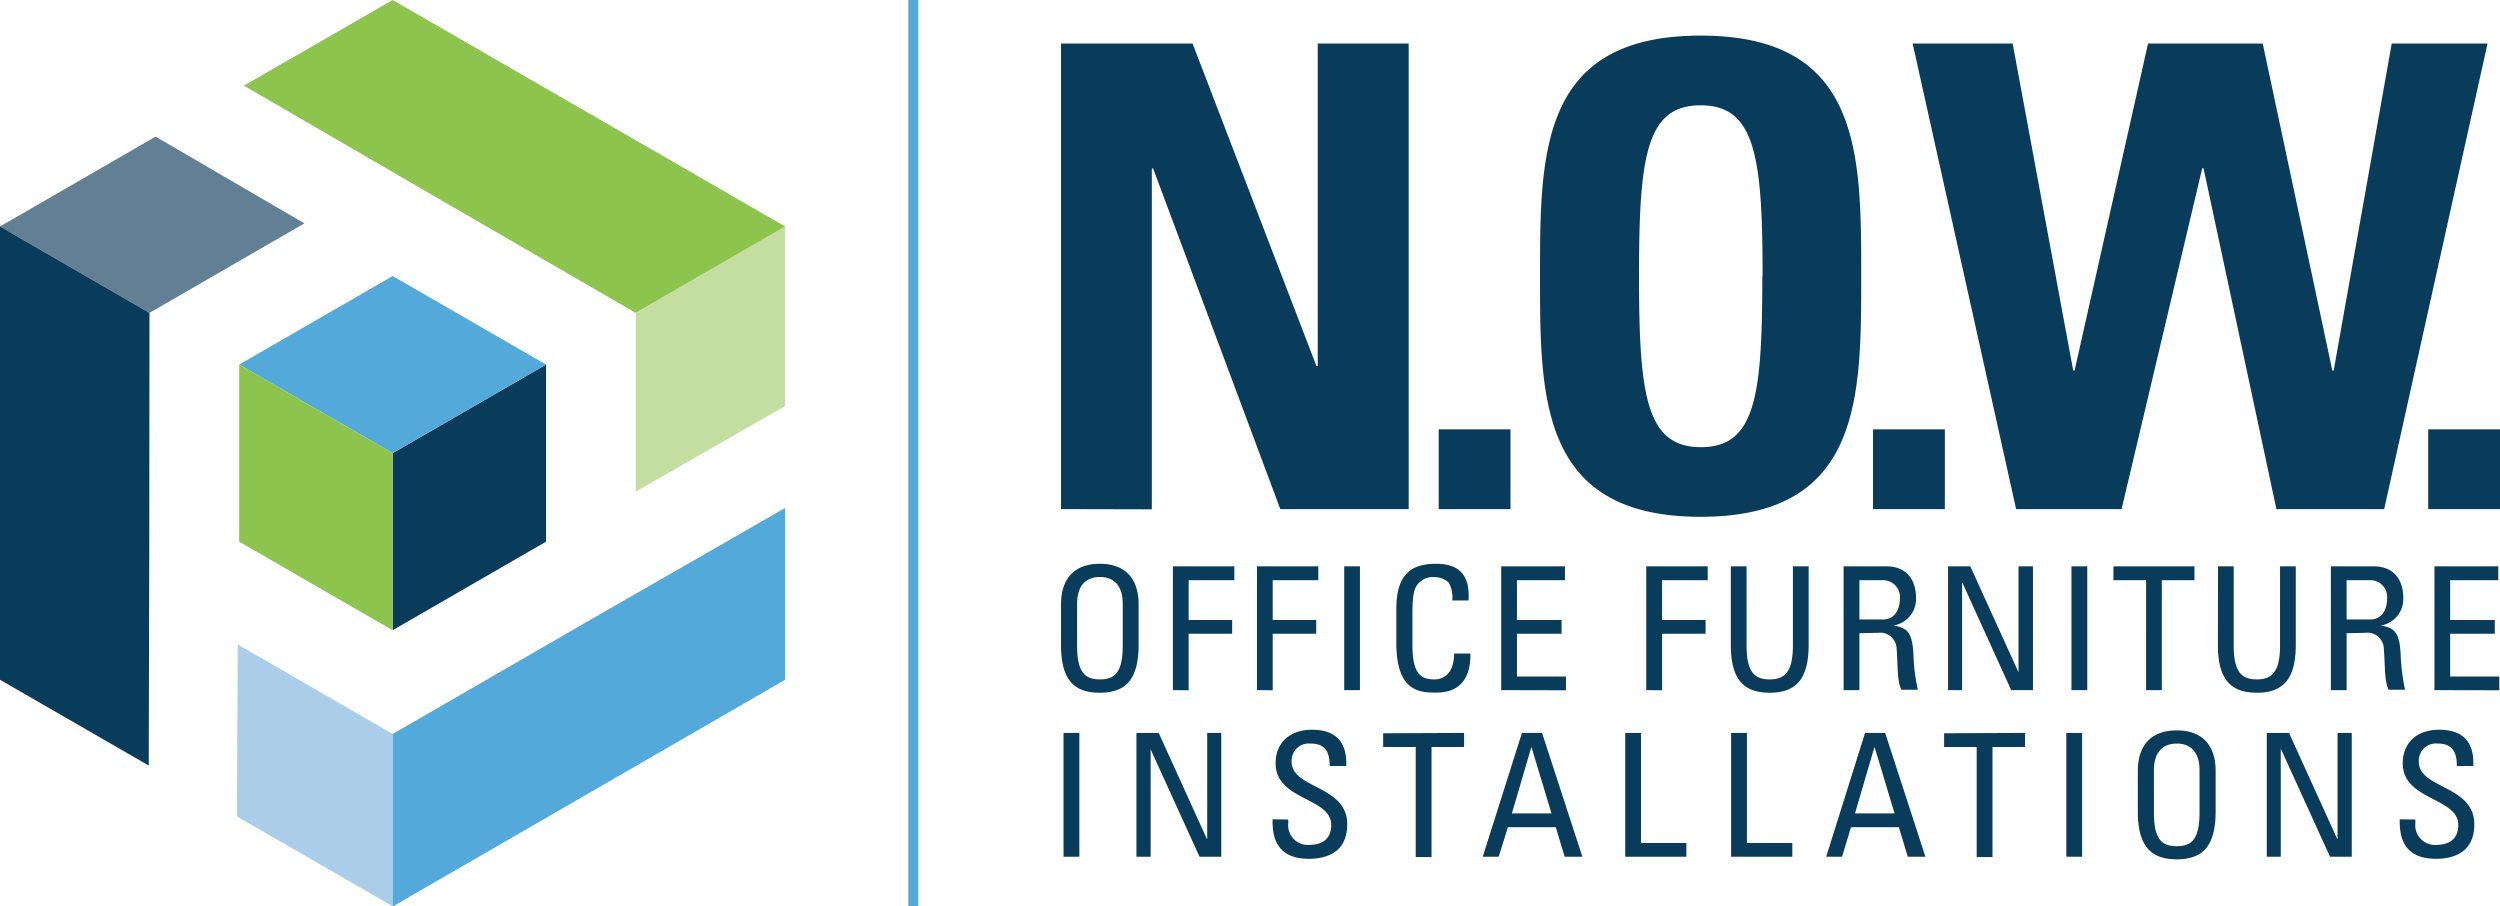 <svg viewBox="0 0 344.72 124.96" xmlns="http://www.w3.org/2000/svg"><path d="m54.14 62.48 21.15-12.21v24.42L54.14 86.9z" fill="#083c5a"/><path d="m0 31.23 21.45-12.39L41.97 30.8 20.61 43.14z" fill="#627f94"/><path d="M20.51 105.56 0 93.73v-62.5l20.61 11.91q0 31.22-.1 62.42z" fill="#083c5a"/><path d="M108.26 31.23v24.76l-20.6 11.79V43.14z" fill="#c4dea2"/><path d="M33.61 11.82 54.14 0l54.12 31.23-20.61 11.91q-27-15.63-54-31.32z" fill="#8cc44d"/><path d="m54.14 124.96-21.47-12.38.11-23.71 21.36 12.33z" fill="#aaceea"/><path d="M108.26 70v23.73L54.14 125v-23.79q27-15.64 54.12-31.17zM54.14 38.06l21.15 12.21-21.15 12.21-21.16-12.21z" fill="#53aada"/><path d="M54.14 62.48V86.9L32.98 74.69V50.27z" fill="#8cc44d"/><path d="M208.28 70.2h-9.9v-11h9.9zm59.89 0h-9.9v-11h9.9zm76.55 0h-9.9v-11h9.9zm-198.42 0V6h18.14l17.08 44.47h.18V6h12.54v64.2h-17.7L159 23.23h-.18v47zm66.05-32.1c0-17 0-33.19 22.15-33.19s22.14 16.2 22.14 33.19c0 16.8 0 33.16-22.14 33.16S212.35 54.9 212.35 38.1zm30.69 0c0-16.46-1-23.58-8.54-23.58S226 21.64 226 38.1s1 23.56 8.54 23.56S243 54.54 243 38.1zM263.73 6h13.79l8.35 45.09h.19L296.19 6H312l9.6 45.09h.19l8-45.09H343l-14.25 64.2h-14.86l-10.05-47h-.18l-11.12 47H278zM146.3 88.92v-5.6c0-3.41 1.74-5.58 5.36-5.58s5.34 2.17 5.34 5.58v5.6c0 4.73-1.75 6.6-5.37 6.6s-5.33-1.87-5.33-6.6zm8.51.1v-5.77c0-3.58-2.46-3.69-3.15-3.69s-3.14.11-3.14 3.69V89c0 3.73 1.09 4.68 3.14 4.68s3.15-.93 3.15-4.68zm6.92 6.14V78.09h8.47V80h-6.3v5.49h6v1.89h-6v7.8zm11.59 0V78.09h8.46V80h-6.29v5.49h6v1.89h-6v7.8zm14.2 0h-2.17V78.09h2.17zm12.72-12.36a4 4 0 0 0-.49-2.48 2.85 2.85 0 0 0-1.92-.74 2.67 2.67 0 0 0-2.58 1.32c-.07.2-.49.62-.49 3.55V89c0 4.18 1.37 4.68 3.05 4.68.66 0 2.67-.24 2.69-3.57h2.25c.09 5.39-3.71 5.39-4.83 5.39-2.12 0-5.38-.14-5.38-6.77v-4.8c0-4.82 2.12-6.19 5.48-6.19s4.68 1.74 4.47 5.06zM207 95.16V78.09h8.79V80h-6.62v5.49h6.15v1.89h-6.15v5.91h6.76v1.89zm20 0V78.09h8.47V80h-6.29v5.49h6v1.89h-6v7.8zm11.66-17.07h2.17V89c0 3.73 1.14 4.68 3.19 4.68s3.2-1 3.2-4.68V78.09h2.17v10.83c0 4.73-1.75 6.6-5.37 6.6s-5.36-1.87-5.36-6.6zm17.73 9.22v7.85h-2.18V78.09h5.89c3 0 4.09 2.13 4.09 4.26a3.69 3.69 0 0 1-3.12 3.9c2 .31 2.67 1 2.79 4.39a25.61 25.61 0 0 0 .59 4.47h-2.27c-.62-1.18-.47-3.4-.66-5.67a2.26 2.26 0 0 0-2.58-2.18zm0-1.89h3.26c1.56 0 2.32-1.34 2.32-2.83a2.33 2.33 0 0 0-2.29-2.59h-3.29zm23.93-7.33v17.07h-3l-6.72-14.79h-.05v14.79h-1.94V78.09h3.07l6.65 14.61V78.09zm7.49 17.07h-2.18V78.09h2.18zm14.78-17.07V80h-4.5v15.16h-2.17V80h-4.5v-1.91zm3.25 0H308V89c0 3.73 1.14 4.68 3.19 4.68s3.2-1 3.2-4.68V78.09h2.17v10.83c0 4.73-1.75 6.6-5.37 6.6s-5.37-1.87-5.37-6.6zm17.73 9.22v7.85h-2.17V78.09h5.89c3 0 4.09 2.13 4.09 4.26a3.69 3.69 0 0 1-3.13 3.9c2 .31 2.68 1 2.79 4.39a27.68 27.68 0 0 0 .59 4.47h-2.26c-.61-1.18-.48-3.4-.67-5.67a2.25 2.25 0 0 0-2.57-2.18zm0-1.89h3.27c1.55 0 2.31-1.34 2.31-2.83a2.32 2.32 0 0 0-2.29-2.59h-3.29zm12.11 9.74V78.09h8.8V80h-6.63v5.49H344v1.89h-6.15v5.91h6.77v1.89zm-186.85 22.97h-2.18v-17.07h2.18zm19.57-17.07v17.07h-3l-6.74-14.8v14.8h-1.96v-17.07h3.07l6.64 14.61h.05v-14.61zm9.24 11.94v.5a2.7 2.7 0 0 0 2.86 3c1.73 0 3.06-.73 3.06-2.76 0-3.79-7.67-3.36-7.67-8.49 0-3 2.15-4.63 5-4.63 3.12 0 4.88 1.51 4.74 5h-2.28c0-1.87-.57-3.09-2.63-3.09a2.37 2.37 0 0 0-2.62 2.5c0 3.76 7.67 3.22 7.67 8.63 0 3.6-2.49 4.76-5.3 4.76-5 0-5-3.81-5-5.45zm24.24-11.94V103h-4.49v15.18h-2.18V103h-4.49v-1.89zm7.98 0h2.77l5.56 17.07h-2.44l-1.23-4.07h-6.6l-1.27 4.07h-2.2zm1.33 2h-.05l-2.67 9.1h5.46zm12.91 15.07v-17.07h2.17v15.18h6.26v1.89zm14.6 0v-17.07h2.18v15.18h6.26v1.89zm18.47-17.07h2.77l5.55 17.07h-2.43l-1.23-4.07h-6.6l-1.23 4.07h-2.19zm1.33 2h-.05l-2.67 9.1h5.46zm20.73-2V103h-4.49v15.18h-2.18V103h-4.49v-1.89zm7.87 17.07h-2.18v-17.07h2.18zm7.68-6.24v-5.61c0-3.4 1.75-5.57 5.37-5.57s5.36 2.17 5.36 5.57v5.61c0 4.73-1.75 6.6-5.36 6.6s-5.37-1.87-5.37-6.6zm8.51.09v-5.77c0-3.57-2.46-3.68-3.14-3.68s-3.15.11-3.15 3.68V112c0 3.74 1.09 4.68 3.15 4.68s3.14-.96 3.14-4.68zm20.99-10.92v17.07h-3l-6.74-14.8h-.05v14.8h-1.93v-17.07h3.07l6.64 14.61h.05v-14.61zm8.77 11.94v.5a2.71 2.71 0 0 0 2.87 3c1.72 0 3.05-.73 3.05-2.76 0-3.79-7.66-3.36-7.66-8.49 0-3 2.15-4.63 5-4.63 3.12 0 4.87 1.51 4.73 5h-2.27c0-1.87-.57-3.09-2.63-3.09a2.37 2.37 0 0 0-2.62 2.5c0 3.76 7.66 3.22 7.66 8.63 0 3.6-2.48 4.76-5.29 4.76-5 0-5-3.81-5-5.45z" fill="#083c5a"/><path d="M125.24 0h1.38v124.96h-1.38z" fill="#53aada"/></svg>